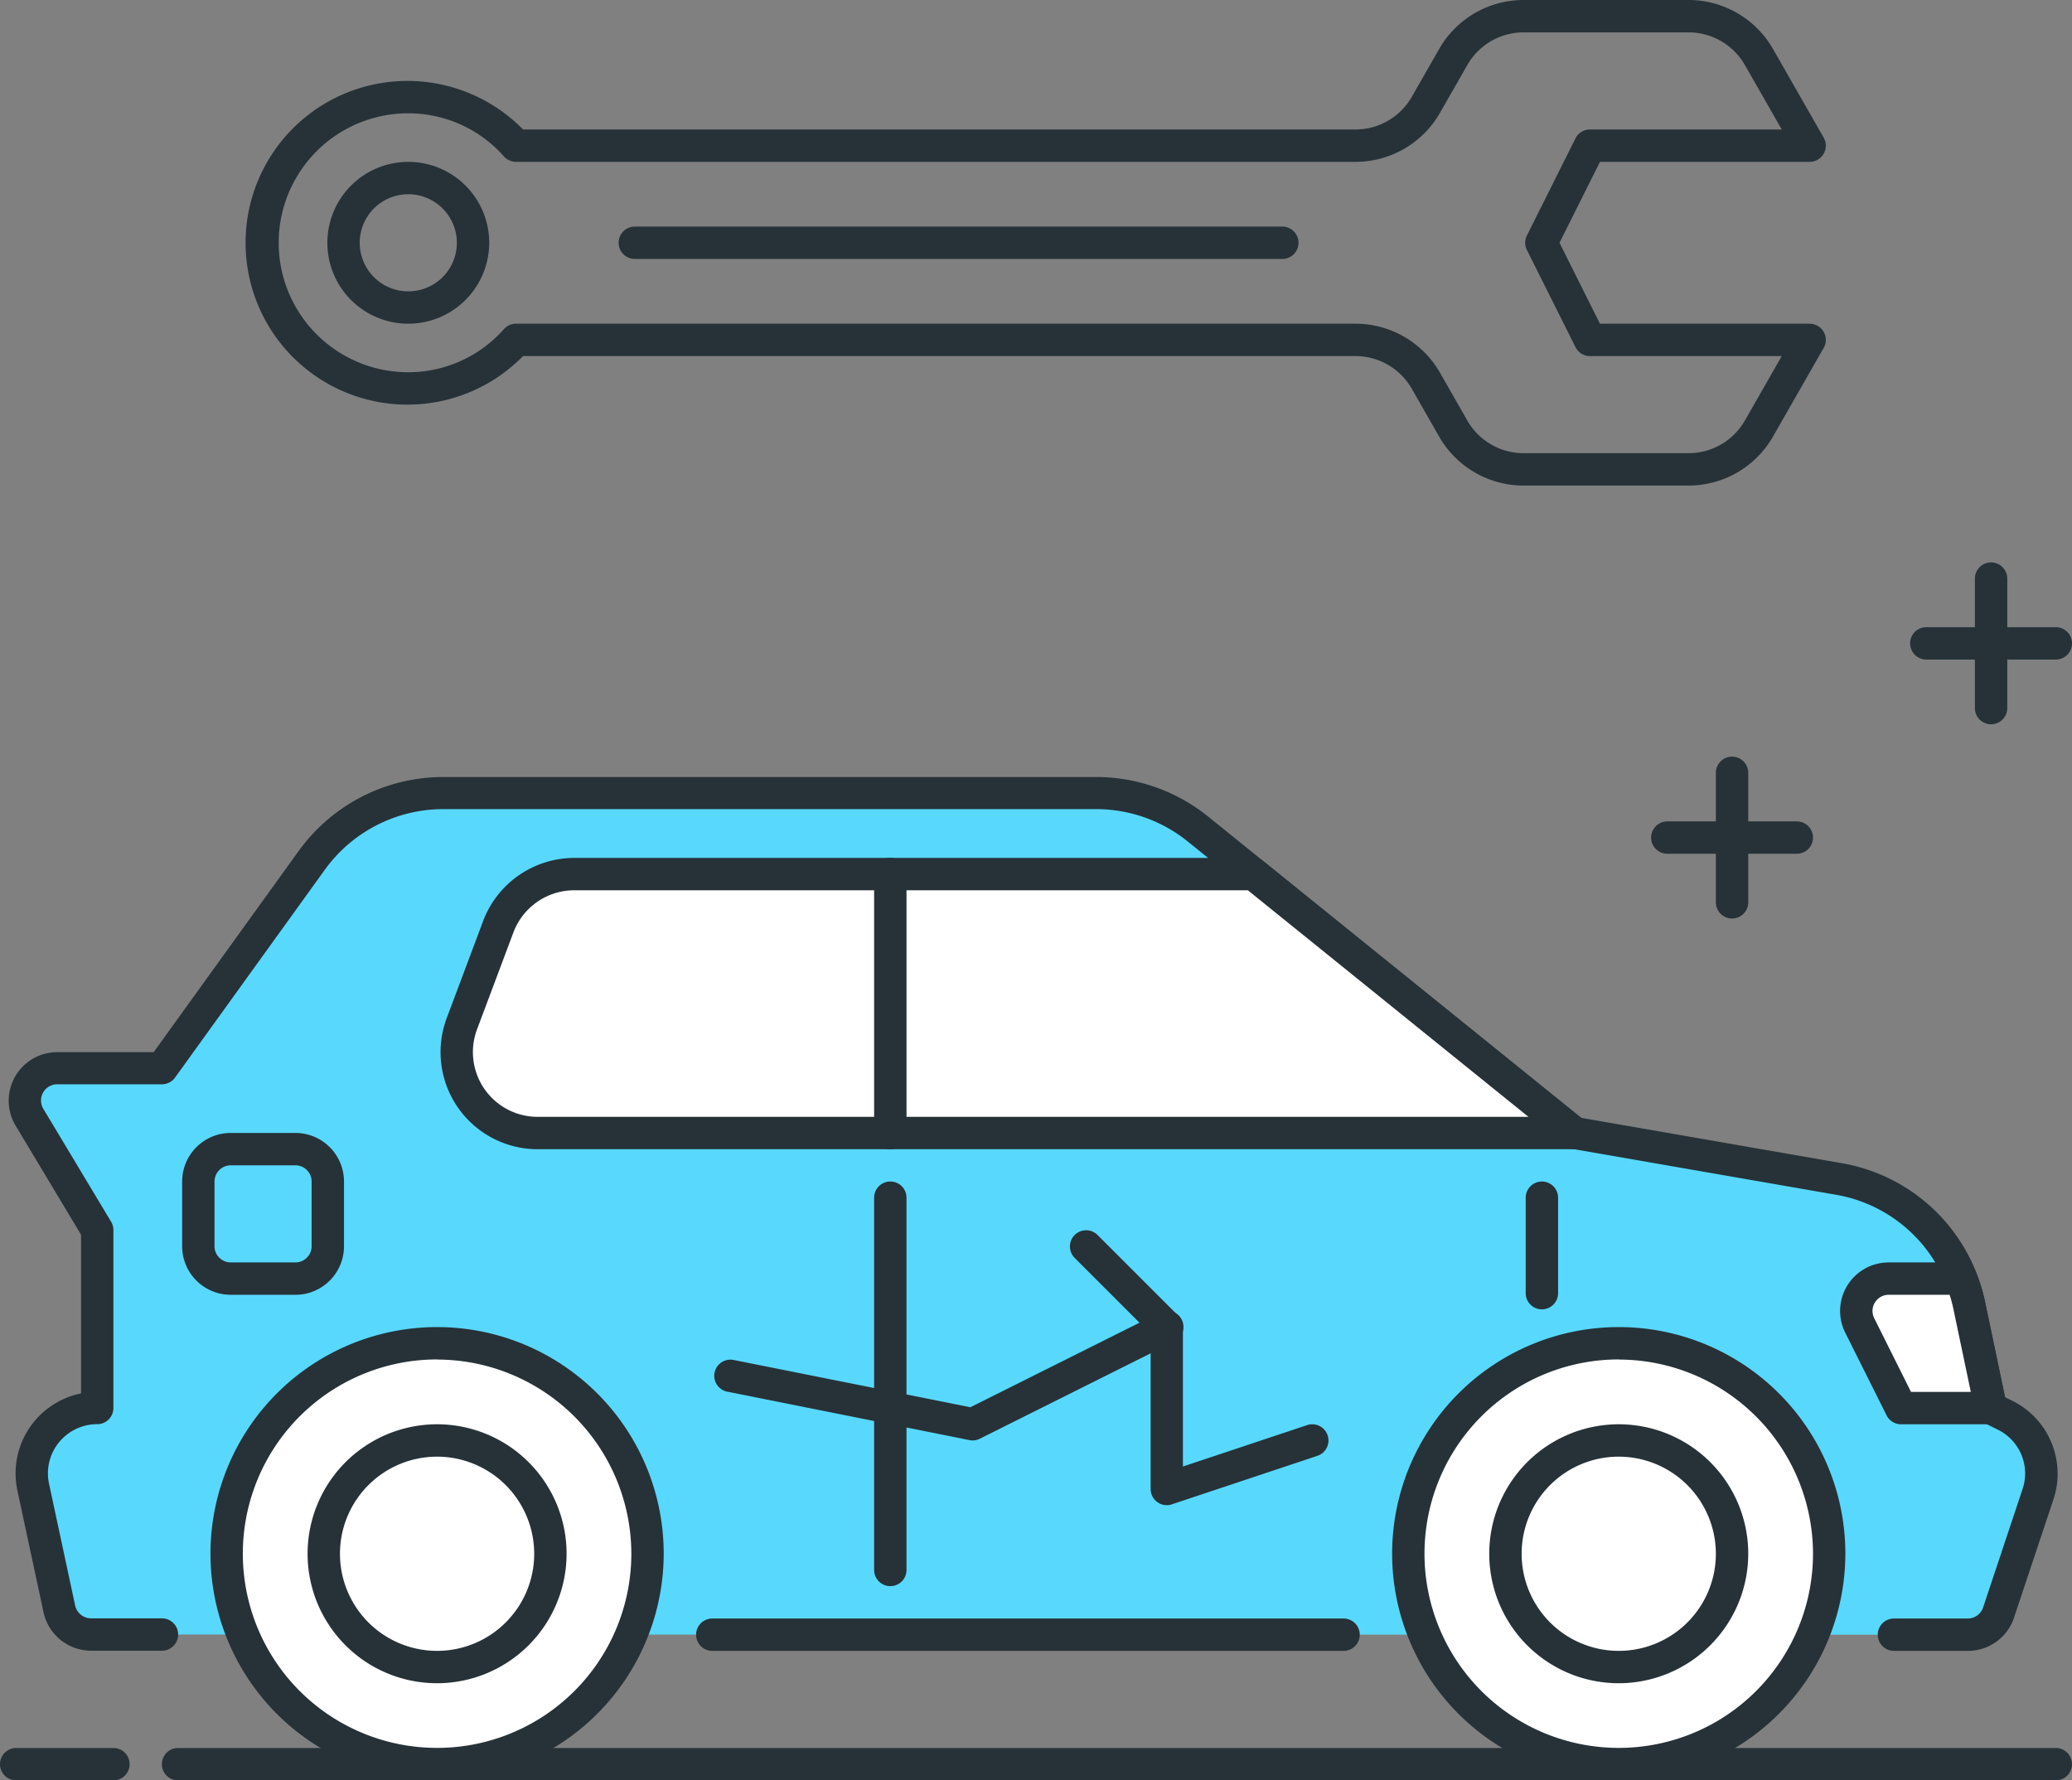 <svg xmlns="http://www.w3.org/2000/svg" width="88.434" height="75.998" viewBox="0 0 88.434 75.998"><rect x="0" y="0" width="88.434" height="75.998" fill="#808080" stroke="none"/><path d="M4.841 75.998H.691a.691.691 0 010-1.382h4.15a.691.691 0 010 1.382zM87.743 75.998H7.6a.691.691 0 010-1.382h80.143a.691.691 0 010 1.382z" fill="#263238"></path><path d="M80.833 69.78h3.15a1.382 1.382 0 001.31-.945l1.69-5.067a2.765 2.765 0 00-1.391-3.348l-.629-.312-.922-4.4a6.91 6.91 0 00-5.578-5.388l-11.274-1.961-16.065-12.975a6.909 6.909 0 00-4.34-1.534H18.911a6.909 6.909 0 00-5.606 2.87L6.91 45.595H2.441a1.382 1.382 0 00-1.186 2.092l2.891 4.817v7.6a2.792 2.792 0 00-2.73 3.377l1.114 5.2a1.384 1.384 0 001.351 1.093H6.91" fill="#59d8fd"></path><path d="M83.985 70.471h-3.15a.691.691 0 010-1.382h3.15a.691.691 0 00.655-.473l1.689-5.067a2.083 2.083 0 00-1.043-2.512l-.627-.311a.689.689 0 01-.369-.478l-.923-4.4a6.185 6.185 0 00-5.019-4.85l-11.275-1.961a.67.67 0 01-.315-.144L50.693 35.92a6.227 6.227 0 00-3.906-1.381H18.91a6.233 6.233 0 00-5.043 2.583l-6.395 8.875a.691.691 0 01-.561.288H2.442a.692.692 0 00-.593 1.047l2.891 4.816a.693.693 0 01.1.355v7.6a.691.691 0 01-.691.691 2.1 2.1 0 00-2.056 2.542l1.115 5.2a.7.7 0 00.676.546h3.029a.691.691 0 010 1.382H3.884a2.082 2.082 0 01-2.026-1.639l-1.115-5.2a3.482 3.482 0 012.715-4.144v-6.778L.667 48.051a2.072 2.072 0 011.777-3.138h4.115l6.189-8.588a7.613 7.613 0 016.164-3.157h27.876a7.622 7.622 0 014.775 1.687l15.924 12.862 11.1 1.932a7.557 7.557 0 016.137 5.926l.854 4.068.328.162a3.472 3.472 0 011.74 4.187l-1.689 5.067a2.071 2.071 0 01-1.972 1.412z" fill="#263238"></path><path fill="#40c4ff" d="M30.401 69.78h26.944"></path><path d="M57.344 70.471H30.401a.691.691 0 010-1.382h26.943a.691.691 0 010 1.382z" fill="#263238"></path><g transform="translate(59.417 56.653)"><circle cx="8.982" cy="8.982" r="8.982" transform="translate(.691 .691)" fill="#fff"></circle><path d="M9.672 19.34a9.672 9.672 0 119.672-9.673 9.685 9.685 0 01-9.672 9.673zm0-17.963a8.291 8.291 0 108.291 8.291 8.3 8.3 0 00-8.291-8.286z" fill="#263238"></path></g><path d="M69.089 71.852a5.527 5.527 0 115.527-5.527 5.534 5.534 0 01-5.527 5.527zm0-9.672a4.145 4.145 0 104.145 4.145 4.149 4.149 0 00-4.145-4.145z" fill="#263238"></path><g transform="translate(8.983 56.653)"><circle cx="8.982" cy="8.982" r="8.982" transform="translate(.691 .691)" fill="#fff"></circle><path d="M9.672 19.34a9.672 9.672 0 119.672-9.673 9.684 9.684 0 01-9.672 9.673zm0-17.963a8.291 8.291 0 108.291 8.291 8.3 8.3 0 00-8.291-8.286z" fill="#263238"></path></g><path d="M18.655 71.852a5.527 5.527 0 115.527-5.527 5.533 5.533 0 01-5.527 5.527zm0-9.672a4.145 4.145 0 104.145 4.145 4.149 4.149 0 00-4.145-4.145z" fill="#263238"></path><path d="M21.268 39.548l-1.555 4.145a3.455 3.455 0 003.235 4.668H67.19L53.503 37.307h-29a3.454 3.454 0 00-3.235 2.241z" fill="#fff"></path><path d="M67.19 49.057H22.948a4.145 4.145 0 01-3.881-5.6l1.555-4.146a4.163 4.163 0 013.881-2.689h29a.691.691 0 01.434.153l13.687 11.054a.691.691 0 01-.434 1.229zM24.503 38.003a2.776 2.776 0 00-2.588 1.793l-1.555 4.145a2.764 2.764 0 002.588 3.734h42.288L53.26 38.003zm-3.235 1.55zM65.809 55.892a.69.69 0 01-.691-.691v-4.075a.691.691 0 111.382 0v4.075a.691.691 0 01-.691.691zM37.999 67.707a.691.691 0 01-.691-.691v-15.89a.691.691 0 111.382 0v15.89a.69.69 0 01-.691.691z" fill="#263238"></path><path d="M37.999 49.057a.691.691 0 01-.691-.691V37.312a.691.691 0 111.382 0v11.054a.69.69 0 01-.691.691zM12.609 55.271H9.847a2.075 2.075 0 01-2.073-2.073v-2.763a2.075 2.075 0 012.073-2.073h2.762a2.074 2.074 0 012.073 2.073v2.763a2.074 2.074 0 01-2.073 2.073zm-2.762-5.527a.691.691 0 00-.691.691v2.763a.692.692 0 00.691.691h2.762a.692.692 0 00.691-.691v-2.763a.691.691 0 00-.691-.691z" fill="#263238"></path><path d="M84.964 60.107l-.922-4.4a6.873 6.873 0 00-.35-1.13h-3.087a1.382 1.382 0 00-1.237 2l1.765 3.528h3.83z" fill="#fff"></path><path d="M84.963 60.798h-3.825a.694.694 0 01-.619-.383l-1.763-3.526a2.072 2.072 0 011.854-3h3.087a.692.692 0 01.641.435 7.469 7.469 0 01.384 1.245l.922 4.4a.685.685 0 01-.14.578.694.694 0 01-.541.251zm-3.4-1.382h2.552l-.748-3.563a5.476 5.476 0 00-.156-.582h-2.6a.69.69 0 00-.618 1zM49.801 64.252a.692.692 0 01-.691-.691v-6.623l-3.253-3.253a.691.691 0 01.977-.977l3.454 3.454a.691.691 0 01.2.489v5.95l5.309-1.77a.691.691 0 01.437 1.311l-6.218 2.073a.7.7 0 01-.215.037z" fill="#263238"></path><path d="M41.511 61.488a.628.628 0 01-.135-.014l-10.363-2.073a.691.691 0 01.271-1.354l10.131 2.024 8.078-4.038a.691.691 0 11.619 1.235l-8.291 4.145a.694.694 0 01-.31.075zM72.07 20.727h-7.046a4.15 4.15 0 01-3.6-2.089l-1.169-2.045a2.771 2.771 0 00-2.4-1.393H22.324a6.909 6.909 0 110-9.673h35.532a2.771 2.771 0 002.4-1.393l1.169-2.046A4.151 4.151 0 0165.025 0h7.046a4.155 4.155 0 013.6 2.088l2.164 3.787a.691.691 0 01-.6 1.034h-8.948l-1.727 3.454 1.727 3.455h8.948a.691.691 0 01.6 1.034l-2.164 3.786a4.154 4.154 0 01-3.601 2.089zm-50.044-6.909h35.831a4.155 4.155 0 013.6 2.088l1.169 2.046a2.767 2.767 0 002.4 1.393h7.046a2.769 2.769 0 002.4-1.393l1.574-2.752H67.86a.69.69 0 01-.618-.383l-2.073-4.145a.685.685 0 010-.618l2.073-4.146a.689.689 0 01.618-.381h8.186l-1.574-2.752a2.769 2.769 0 00-2.4-1.393h-7.046a2.767 2.767 0 00-2.4 1.393L61.457 4.82a4.154 4.154 0 01-3.6 2.089H22.026a.7.7 0 01-.514-.228 5.448 5.448 0 00-4.09-1.845 5.527 5.527 0 000 11.054 5.452 5.452 0 004.09-1.845.692.692 0 01.514-.227zm-4.6 0a3.454 3.454 0 113.454-3.455 3.458 3.458 0 01-3.458 3.455zm0-5.527a2.073 2.073 0 102.073 2.073 2.075 2.075 0 00-2.077-2.073z" fill="#263238"></path><path d="M54.73 11.054H27.094a.691.691 0 110-1.382H54.73a.691.691 0 110 1.382z" fill="#263238"></path><g><path d="M84.98 30.917a.691.691 0 01-.691-.691v-5.527a.691.691 0 111.382 0v5.527a.69.69 0 01-.691.691z" fill="#263238"></path></g><g><path d="M87.743 28.154h-5.527a.691.691 0 010-1.382h5.527a.691.691 0 010 1.382z" fill="#263238"></path></g><g><path d="M73.925 39.208a.691.691 0 01-.691-.691V32.99a.691.691 0 111.382 0v5.527a.69.69 0 01-.691.691z" fill="#263238"></path></g><g><path d="M76.689 36.445h-5.527a.691.691 0 010-1.382h5.527a.691.691 0 010 1.382z" fill="#263238"></path></g></svg>
